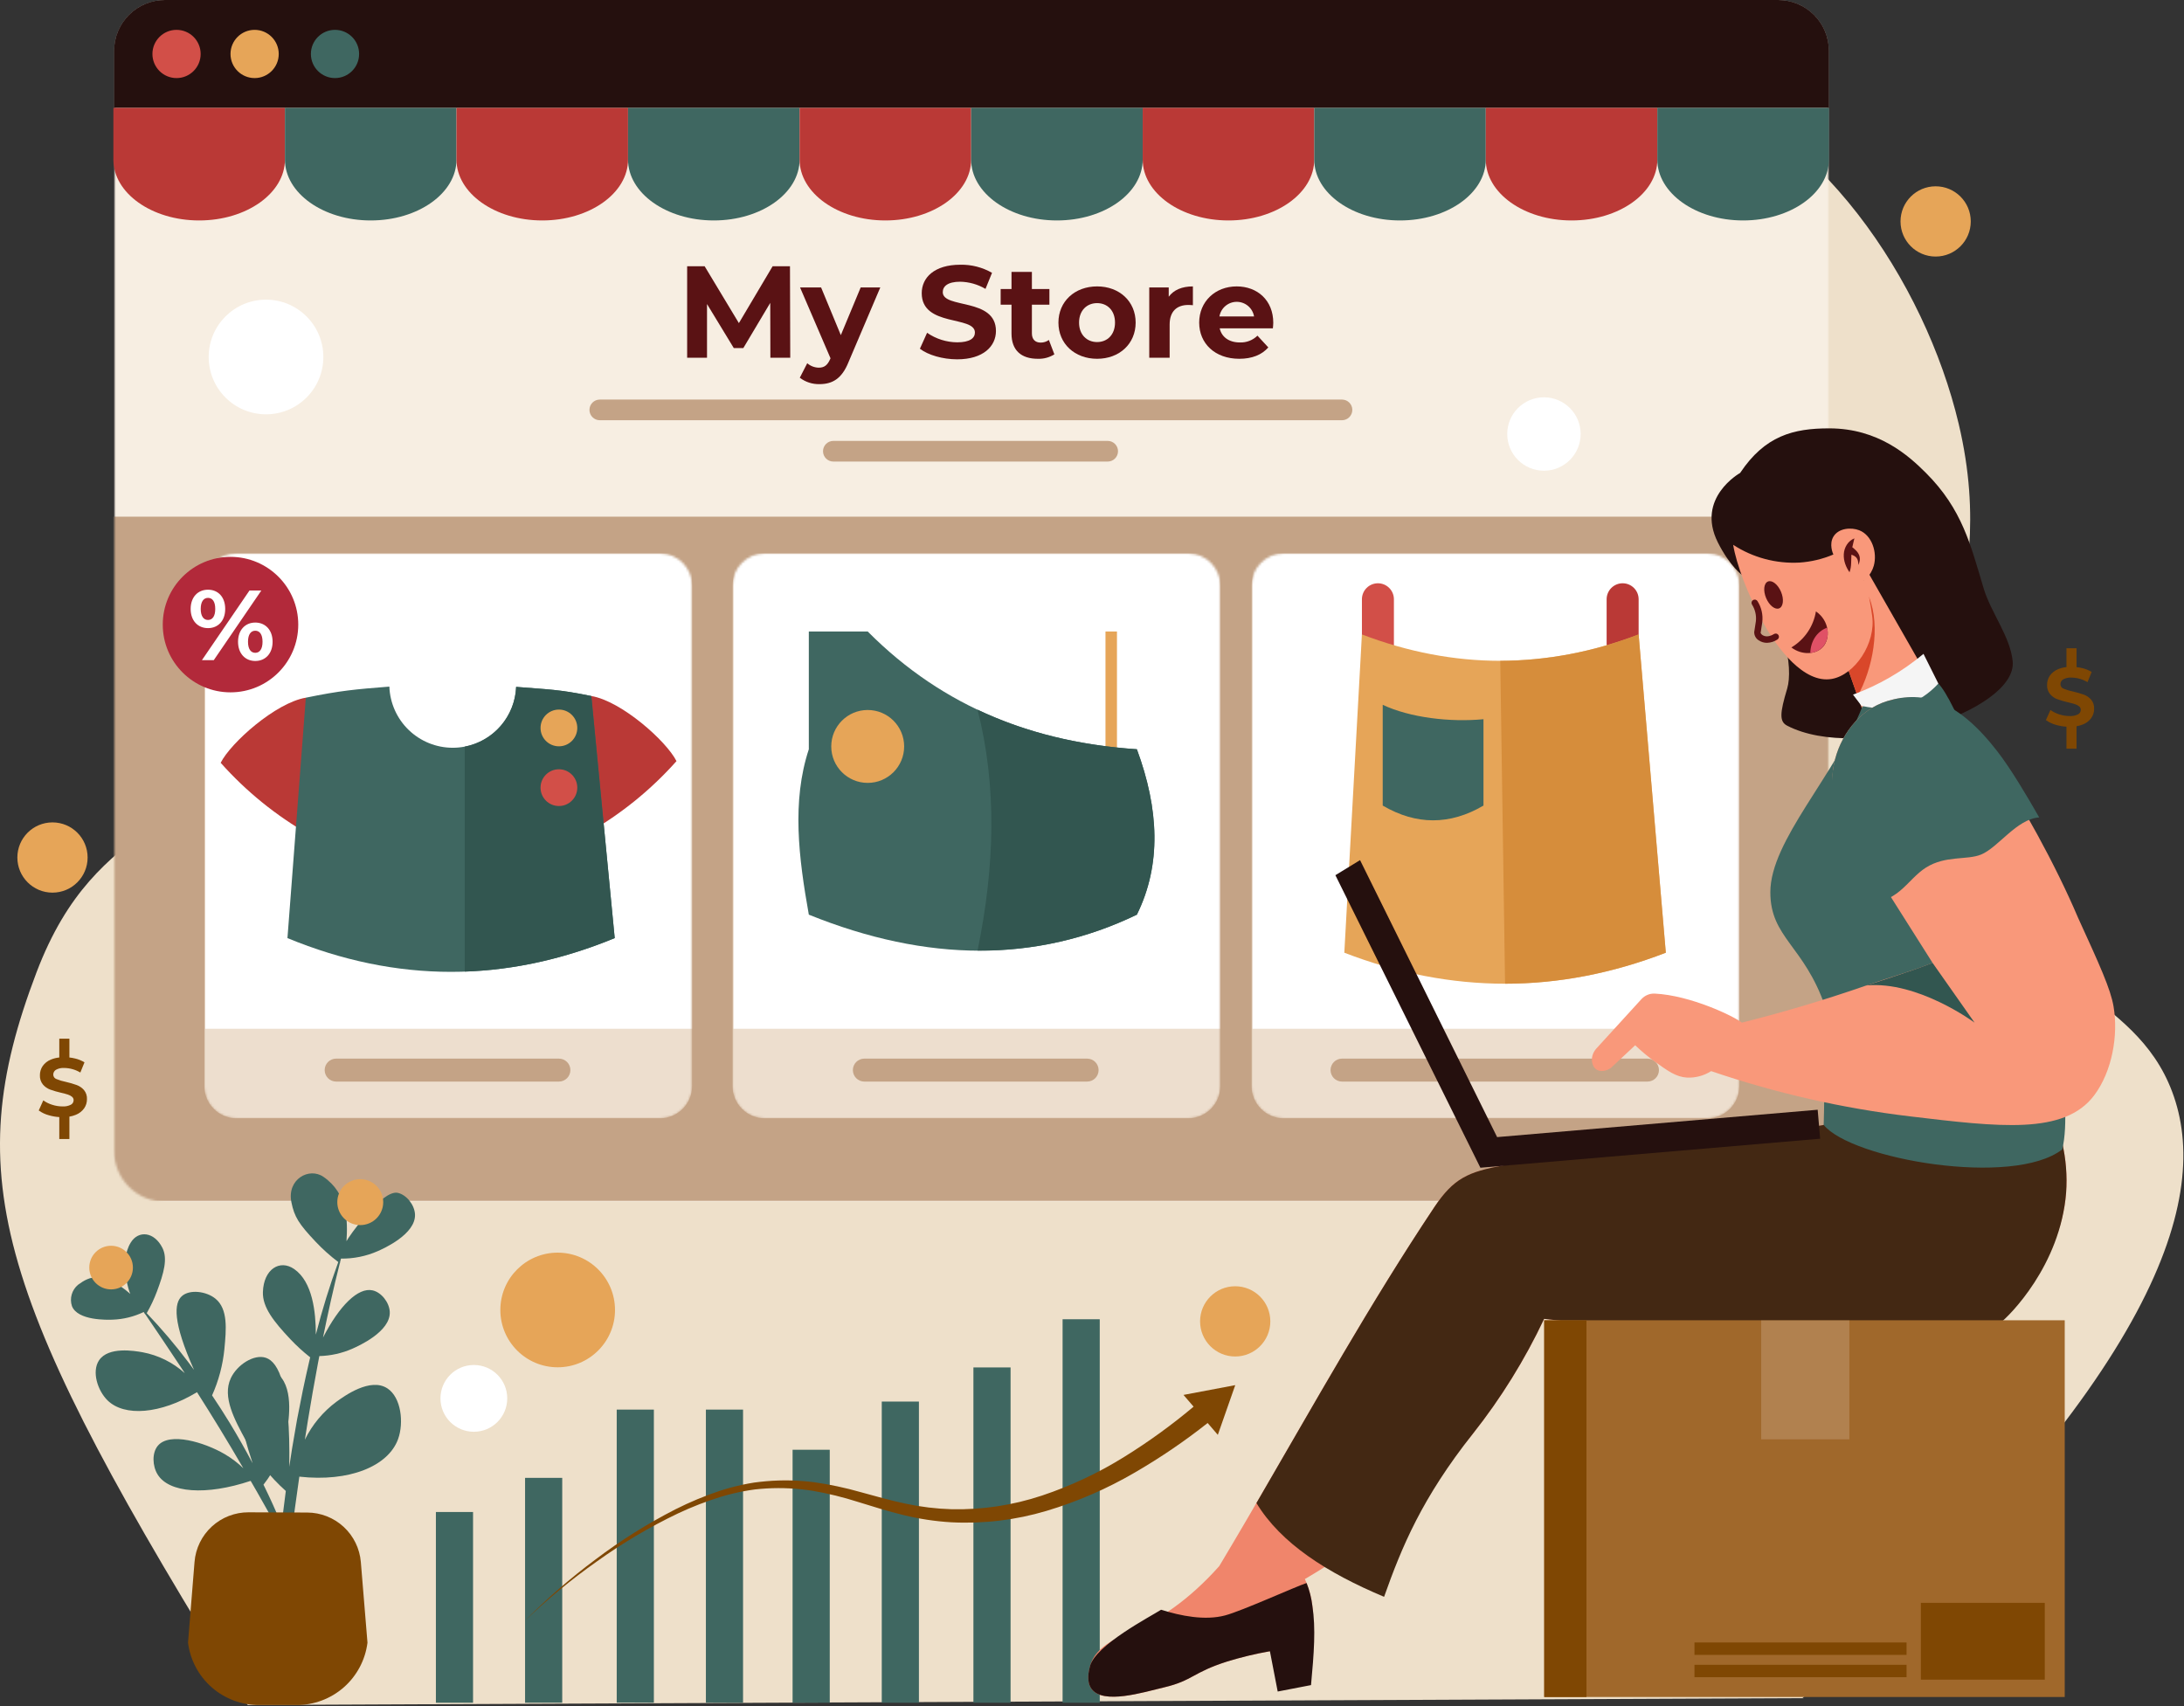 <svg width="951" height="743" viewBox="0 0 951 743" fill="none" xmlns="http://www.w3.org/2000/svg">
<rect x="0" y="0" width="951" height="743" fill="#333333" stroke="none"/>
<path d="M107.873 742.5L784.873 739.5C940.89 598.394 962.906 520.92 945.873 475.5C929.28 431.252 880.473 430.333 854.873 368.5C826.493 299.938 872.464 267.143 852.873 184.5C838.297 123.009 791.773 52.279 727.873 34.5C673.091 19.259 657.392 57.36 554.873 78.5C439.382 102.315 414.023 63.3 294.873 93.5C239.911 107.432 194.148 119.7 162.873 160.5C132.261 200.433 144.813 229.5 116.873 296.5C86.908 368.36 42.873 352.5 15.873 423.5C-18.148 512.963 -1.87 566.037 107.873 742.5Z" fill="#EEE0CA"/>
<mask id="mask0_112_3" style="mask-type:luminance" maskUnits="userSpaceOnUse" x="49" y="0" width="748" height="524">
<path d="M774.256 0H71.804C59.588 0 49.686 9.903 49.686 22.118V501.211C49.686 513.426 59.588 523.329 71.804 523.329H774.256C786.471 523.329 796.374 513.426 796.374 501.211V22.118C796.374 9.903 786.471 0 774.256 0Z" fill="white"/>
</mask>
<g mask="url(#mask0_112_3)">
<path d="M774.256 0H71.804C59.588 0 49.686 9.903 49.686 22.118V501.211C49.686 513.426 59.588 523.329 71.804 523.329H774.256C786.471 523.329 796.374 513.426 796.374 501.211V22.118C796.374 9.903 786.471 0 774.256 0Z" fill="#F7EEE2"/>
<path d="M796.373 225H49.373V523H796.373V225Z" fill="#C4A386"/>
</g>
<path d="M71.803 0H774.255C780.121 0 785.747 2.33 789.894 6.478C794.042 10.626 796.373 16.252 796.373 22.118V47H49.686V22.118C49.686 16.252 52.016 10.627 56.163 6.479C60.311 2.331 65.937 0 71.803 0Z" fill="#25100E"/>
<path d="M76.873 34C82.672 34 87.373 29.299 87.373 23.5C87.373 17.701 82.672 13 76.873 13C71.074 13 66.373 17.701 66.373 23.5C66.373 29.299 71.074 34 76.873 34Z" fill="#D24F48"/>
<path d="M110.873 34C116.672 34 121.373 29.299 121.373 23.5C121.373 17.701 116.672 13 110.873 13C105.074 13 100.373 17.701 100.373 23.5C100.373 29.299 105.074 34 110.873 34Z" fill="#E6A558"/>
<path d="M145.873 34C151.672 34 156.373 29.299 156.373 23.5C156.373 17.701 151.672 13 145.873 13C140.074 13 135.373 17.701 135.373 23.5C135.373 29.299 140.074 34 145.873 34Z" fill="#3F6761"/>
<path d="M49.373 47V69.476C49.373 84.125 66.095 96 86.723 96C107.351 96 124.073 84.125 124.073 69.476V47H49.373Z" fill="#BA3936"/>
<path d="M161.423 96C140.795 96 124.073 84.125 124.073 69.476V47H198.773V69.476C198.773 84.125 182.051 96 161.423 96Z" fill="#3F6761"/>
<path d="M198.773 47V69.476C198.773 84.125 215.495 96 236.123 96C256.751 96 273.473 84.125 273.473 69.476V47H198.773Z" fill="#BA3936"/>
<path d="M310.823 96C290.195 96 273.473 84.125 273.473 69.476V47H348.173V69.476C348.173 84.125 331.451 96 310.823 96Z" fill="#3F6761"/>
<path d="M348.173 47V69.476C348.173 84.125 364.895 96 385.523 96C406.151 96 422.873 84.125 422.873 69.476V47H348.173Z" fill="#BA3936"/>
<path d="M422.873 47V69.476C422.873 84.125 439.595 96 460.223 96C480.851 96 497.573 84.125 497.573 69.476V47H422.873Z" fill="#3F6761"/>
<path d="M497.573 47V69.476C497.573 84.125 514.295 96 534.923 96C555.551 96 572.273 84.125 572.273 69.476V47H497.573Z" fill="#BA3936"/>
<path d="M572.273 47V69.476C572.273 84.125 588.995 96 609.623 96C630.251 96 646.973 84.125 646.973 69.476V47H572.273Z" fill="#3F6761"/>
<path d="M646.973 47V69.476C646.973 84.125 663.695 96 684.323 96C704.951 96 721.673 84.125 721.673 69.476V47H646.973Z" fill="#BA3936"/>
<path d="M721.673 47V69.476C721.673 84.125 738.395 96 759.023 96C779.651 96 796.373 84.125 796.373 69.476V47H721.673Z" fill="#3F6761"/>
<path d="M335.454 155.789L335.398 131.889L323.676 151.576H319.523L307.861 132.403V155.789H299.212V115.958H306.837L321.741 140.71L336.422 115.958H343.989L344.104 155.789H335.454Z" fill="#5A1214"/>
<path d="M383.314 125.176L369.486 157.667C366.528 165.067 362.318 167.282 356.798 167.282C353.719 167.346 350.71 166.363 348.263 164.494L351.506 158.178C352.897 159.39 354.669 160.075 356.514 160.113C358.96 160.113 360.326 159.032 361.521 156.301L361.635 156.016L348.377 125.176H357.538L366.13 145.945L374.778 125.176H383.314Z" fill="#5A1214"/>
<path d="M400.561 151.862L403.691 144.921C407.556 147.592 412.135 149.039 416.834 149.074C422.297 149.074 424.516 147.253 424.516 144.807C424.516 137.353 401.358 142.474 401.358 127.68C401.358 120.909 406.82 115.28 418.144 115.28C422.987 115.181 427.766 116.4 431.97 118.808L429.125 125.808C425.777 123.829 421.974 122.751 418.086 122.679C412.624 122.679 410.519 124.727 410.519 127.231C410.519 134.571 433.677 129.507 433.677 144.131C433.677 150.788 428.157 156.478 416.777 156.478C410.461 156.471 404.088 154.594 400.561 151.862Z" fill="#5A1214"/>
<path d="M459.114 154.309C456.955 155.666 454.437 156.34 451.889 156.244C444.662 156.244 440.451 152.544 440.451 145.262V132.687H435.729V125.859H440.451V118.405H449.328V125.859H456.952V132.687H449.328V145.15C449.328 147.768 450.75 149.19 453.14 149.19C454.426 149.206 455.683 148.807 456.725 148.052L459.114 154.309Z" fill="#5A1214"/>
<path d="M460.881 140.482C460.881 131.265 467.994 124.721 477.723 124.721C487.452 124.721 494.508 131.265 494.508 140.482C494.508 149.699 487.454 156.244 477.723 156.244C467.992 156.244 460.881 149.7 460.881 140.482ZM485.519 140.482C485.519 135.191 482.162 132.004 477.719 132.004C473.276 132.004 469.867 135.191 469.867 140.482C469.867 145.773 473.281 148.96 477.719 148.96C482.157 148.96 485.519 145.774 485.519 140.482Z" fill="#5A1214"/>
<path d="M519.436 124.721V132.915C518.696 132.858 518.128 132.801 517.445 132.801C512.551 132.801 509.308 135.475 509.308 141.336V155.789H500.431V125.176H508.91V129.216C511.072 126.257 514.714 124.721 519.436 124.721Z" fill="#5A1214"/>
<path d="M554.261 142.986H531.104C531.958 146.798 535.204 149.131 539.867 149.131C541.281 149.188 542.693 148.955 544.014 148.446C545.335 147.937 546.538 147.163 547.549 146.172L552.271 151.293C549.426 154.537 545.159 156.244 539.639 156.244C529.056 156.244 522.172 149.586 522.172 140.482C522.172 131.322 529.172 124.721 538.502 124.721C547.492 124.721 554.433 130.752 554.433 140.596C554.433 141.279 554.32 142.25 554.261 142.986ZM530.99 137.808H546.068C545.766 136.027 544.844 134.409 543.464 133.243C542.084 132.077 540.336 131.437 538.529 131.437C536.722 131.437 534.973 132.077 533.593 133.243C532.213 134.409 531.291 136.027 530.99 137.808Z" fill="#5A1214"/>
<path d="M584.353 174H261.171C258.685 174 256.671 176.015 256.671 178.5C256.671 180.985 258.685 183 261.171 183H584.353C586.838 183 588.853 180.985 588.853 178.5C588.853 176.015 586.838 174 584.353 174Z" fill="#C4A386"/>
<path d="M482.328 192H362.873C360.387 192 358.373 194.015 358.373 196.5C358.373 198.985 360.387 201 362.873 201H482.328C484.813 201 486.828 198.985 486.828 196.5C486.828 194.015 484.813 192 482.328 192Z" fill="#C4A386"/>
<mask id="mask1_112_3" style="mask-type:luminance" maskUnits="userSpaceOnUse" x="544" y="241" width="214" height="246">
<path d="M743.353 241H558.994C551.25 241 544.973 247.277 544.973 255.021V472.979C544.973 480.723 551.25 487 558.994 487H743.353C751.096 487 757.374 480.723 757.374 472.979V255.021C757.374 247.277 751.096 241 743.353 241Z" fill="white"/>
</mask>
<g mask="url(#mask1_112_3)">
<path d="M743.353 241H558.994C551.25 241 544.973 247.277 544.973 255.021V472.979C544.973 480.723 551.25 487 558.994 487H743.353C751.096 487 757.374 480.723 757.374 472.979V255.021C757.374 247.277 751.096 241 743.353 241Z" fill="#EDDECE"/>
<path d="M757.373 241H545.373V448H757.373V241Z" fill="white"/>
</g>
<path d="M706.561 254C707.475 254 708.381 254.18 709.226 254.53C710.071 254.88 710.839 255.393 711.486 256.04C712.133 256.687 712.646 257.455 712.996 258.3C713.346 259.145 713.526 260.05 713.526 260.965V286.734H699.593V260.965C699.593 259.118 700.327 257.346 701.633 256.04C702.939 254.734 704.711 254 706.558 254H706.561Z" fill="#BA3936"/>
<path d="M599.999 254C601.846 254 603.618 254.734 604.924 256.04C606.23 257.346 606.964 259.118 606.964 260.965V286.734H593.034V260.965C593.034 260.05 593.214 259.145 593.564 258.3C593.914 257.455 594.427 256.687 595.074 256.04C595.72 255.393 596.488 254.88 597.333 254.53C598.178 254.18 599.084 254 599.999 254Z" fill="#D24F48"/>
<path d="M725.361 414.883C678.694 432.883 632.031 432.883 585.371 414.883L593.032 276.283C633.195 291.595 673.358 291.595 713.521 276.283L725.361 414.883Z" fill="#E6A558"/>
<g opacity="0.84">
<path d="M713.523 276.287C694.315 283.778 673.894 287.67 653.278 287.771L655.368 428.383C678.701 428.383 702.034 423.883 725.368 414.883L713.523 276.287Z" fill="#D38835"/>
</g>
<path d="M645.966 350.809C631.34 359.375 616.714 359.375 602.088 350.809V306.931C613.928 312.503 631.34 314.592 645.966 313.2V350.809Z" fill="#3F6761"/>
<path d="M717.373 461H584.373C581.611 461 579.373 463.239 579.373 466C579.373 468.761 581.611 471 584.373 471H717.373C720.134 471 722.373 468.761 722.373 466C722.373 463.239 720.134 461 717.373 461Z" fill="#C4A386"/>
<mask id="mask2_112_3" style="mask-type:luminance" maskUnits="userSpaceOnUse" x="318" y="241" width="214" height="246">
<path d="M517.353 241H332.994C325.25 241 318.973 247.277 318.973 255.021V472.979C318.973 480.723 325.25 487 332.994 487H517.353C525.096 487 531.374 480.723 531.374 472.979V255.021C531.374 247.277 525.096 241 517.353 241Z" fill="white"/>
</mask>
<g mask="url(#mask2_112_3)">
<path d="M517.353 241H332.994C325.25 241 318.973 247.277 318.973 255.021V472.979C318.973 480.723 325.25 487 332.994 487H517.353C525.096 487 531.374 480.723 531.374 472.979V255.021C531.374 247.277 525.096 241 517.353 241Z" fill="#EDDECE"/>
<path d="M531.373 241H319.373V448H531.373V241Z" fill="white"/>
</g>
<path d="M473.373 461H376.373C373.611 461 371.373 463.239 371.373 466C371.373 468.761 373.611 471 376.373 471H473.373C476.134 471 478.373 468.761 478.373 466C478.373 463.239 476.134 461 473.373 461Z" fill="#C4A386"/>
<path d="M486.373 275H481.373V332H486.373V275Z" fill="#E6A558"/>
<path d="M377.832 275H352.194V326.277C344.711 349.01 347.774 373.544 352.194 398.31C403.922 419.23 451.536 419.23 495.038 398.31C505.805 376.553 504.66 352.303 495.038 326.277C451.22 323.325 411.328 308.685 377.832 275Z" fill="#3F6761"/>
<path d="M495.038 326.277C470.538 324.627 447.272 319.3 425.66 309.05C434.117 342.023 433.246 377.19 425.66 413.94C449.682 414.153 473.427 408.803 495.038 398.31C505.805 376.55 504.661 352.303 495.038 326.277Z" fill="#325650"/>
<path d="M377.832 340.929C386.598 340.929 393.704 333.823 393.704 325.057C393.704 316.291 386.598 309.185 377.832 309.185C369.066 309.185 361.96 316.291 361.96 325.057C361.96 333.823 369.066 340.929 377.832 340.929Z" fill="#E6A558"/>
<mask id="mask3_112_3" style="mask-type:luminance" maskUnits="userSpaceOnUse" x="88" y="241" width="214" height="246">
<path d="M287.353 241H102.994C95.25 241 88.973 247.277 88.973 255.021V472.979C88.973 480.723 95.25 487 102.994 487H287.353C295.096 487 301.374 480.723 301.374 472.979V255.021C301.374 247.277 295.096 241 287.353 241Z" fill="white"/>
</mask>
<g mask="url(#mask3_112_3)">
<path d="M287.353 241H102.994C95.25 241 88.973 247.277 88.973 255.021V472.979C88.973 480.723 95.25 487 102.994 487H287.353C295.096 487 301.374 480.723 301.374 472.979V255.021C301.374 247.277 295.096 241 287.353 241Z" fill="#EDDECE"/>
<path d="M301.373 241H89.373V448H301.373V241Z" fill="white"/>
</g>
<path d="M243.373 461H146.373C143.611 461 141.373 463.239 141.373 466C141.373 468.761 143.611 471 146.373 471H243.373C246.134 471 248.373 468.761 248.373 466C248.373 463.239 246.134 461 243.373 461Z" fill="#C4A386"/>
<path d="M133.17 303.828C120.083 306.009 100.454 323.458 96.092 332.182C107.162 344.616 120.175 355.174 134.624 363.444L133.17 303.828Z" fill="#BA3936"/>
<path d="M257.49 303.101C270.576 305.282 290.206 322.731 294.568 331.455C283.497 343.889 270.484 354.446 256.036 362.717L257.49 303.101Z" fill="#BA3936"/>
<path d="M224.746 299.121C224.459 306.259 221.417 313.008 216.26 317.951C211.103 322.894 204.231 325.647 197.087 325.631C189.944 325.616 183.084 322.833 177.949 317.867C172.813 312.901 169.801 306.139 169.546 299C154.755 300.147 147.961 300.787 133.17 303.828L125.17 408.519C172.668 428.119 220.168 428.119 267.67 408.519L257.49 303.101C243.183 300.159 239.053 300.291 224.746 299.121Z" fill="#3F6761"/>
<path d="M202.373 423.102C224.137 422.352 245.904 417.491 267.673 408.519L257.49 303.101C243.183 300.159 239.053 300.291 224.746 299.121C224.495 305.345 222.149 311.302 218.088 316.025C214.027 320.748 208.489 323.96 202.373 325.141V423.102Z" fill="#325650"/>
<path d="M243.373 325C247.791 325 251.373 321.418 251.373 317C251.373 312.582 247.791 309 243.373 309C238.954 309 235.373 312.582 235.373 317C235.373 321.418 238.954 325 243.373 325Z" fill="#E6A558"/>
<path d="M243.373 351C247.791 351 251.373 347.418 251.373 343C251.373 338.582 247.791 335 243.373 335C238.954 335 235.373 338.582 235.373 343C235.373 347.418 238.954 351 243.373 351Z" fill="#D24F48"/>
<path d="M100.373 301.5C116.665 301.5 129.873 288.292 129.873 272C129.873 255.708 116.665 242.5 100.373 242.5C84.08 242.5 70.873 255.708 70.873 272C70.873 288.292 84.08 301.5 100.373 301.5Z" fill="#B2293A"/>
<path d="M83.02 265.168C83.02 260.053 86.141 256.801 90.563 256.801C94.985 256.801 98.063 260.009 98.063 265.168C98.063 270.327 94.985 273.534 90.563 273.534C86.141 273.534 83.02 270.283 83.02 265.168ZM93.727 265.168C93.727 261.917 92.47 260.355 90.563 260.355C88.698 260.355 87.398 261.955 87.398 265.168C87.398 268.381 88.698 269.979 90.563 269.979C92.47 269.979 93.727 268.419 93.727 265.168ZM108.639 257.148H113.798L93.076 287.493H87.918L108.639 257.148ZM103.653 279.474C103.653 274.358 106.776 271.106 111.153 271.106C115.575 271.106 118.696 274.358 118.696 279.474C118.696 284.59 115.575 287.84 111.153 287.84C106.776 287.84 103.653 284.589 103.653 279.474ZM114.319 279.474C114.319 276.266 113.061 274.661 111.153 274.661C109.289 274.661 107.989 276.222 107.989 279.474C107.989 282.726 109.289 284.285 111.153 284.285C113.061 284.285 114.319 282.682 114.319 279.474Z" fill="white"/>
<path d="M205.986 658.437H189.807V741.5H205.986V658.437Z" fill="#3F6761"/>
<path d="M244.816 643.573H228.637V741.5H244.816V643.573Z" fill="#3F6761"/>
<path d="M284.724 613.846H268.545V741.5H284.724V613.846Z" fill="#3F6761"/>
<path d="M323.554 613.846H307.375V741.5H323.554V613.846Z" fill="#3F6761"/>
<path d="M361.305 631.332H345.126V741.5H361.305V631.332Z" fill="#3F6761"/>
<path d="M400.135 610.348H383.956V741.5H400.135V610.348Z" fill="#3F6761"/>
<path d="M440.043 595.484H423.864V741.5H440.043V595.484Z" fill="#3F6761"/>
<path d="M478.873 574.5H462.694V741.5H478.873V574.5Z" fill="#3F6761"/>
<path d="M537.874 603.197L515.338 607.45L519.738 612.565C510.319 620.482 500.347 627.716 489.899 634.212C478.549 641.322 466.393 647.056 453.688 651.293C441.02 655.511 427.722 657.521 414.374 657.233C407.692 657.035 401.042 656.235 394.505 654.842C387.926 653.48 381.405 651.593 374.776 649.79C368.111 647.88 361.321 646.436 354.456 645.468C347.545 644.579 340.56 644.436 333.619 645.041C331.893 645.156 330.153 645.419 328.419 645.619C326.705 645.931 324.974 646.162 323.284 646.57C319.893 647.3 316.544 648.206 313.248 649.285C306.706 651.476 300.33 654.135 294.17 657.24C281.941 663.489 270.285 670.8 259.335 679.088C248.344 687.259 237.992 696.256 228.37 706.001C238.219 696.522 248.777 687.808 259.952 679.935C271.03 671.984 282.785 665.02 295.082 659.125C301.214 656.227 307.546 653.774 314.03 651.783C317.259 650.817 320.537 650.019 323.85 649.393C325.496 649.039 327.165 648.863 328.821 648.602C330.492 648.457 332.141 648.238 333.831 648.183C340.543 647.805 347.276 648.15 353.914 649.213C360.563 650.364 367.125 651.975 373.551 654.035C380.059 656.022 386.623 658.148 393.396 659.771C400.196 661.438 407.132 662.49 414.121 662.913C428.17 663.651 442.241 661.969 455.721 657.942C469.125 653.931 482.004 648.339 494.087 641.284C505.18 634.854 515.796 627.636 525.855 619.684L530.288 624.839L537.874 603.197Z" fill="#7F4703"/>
<path d="M889.805 477.22L794.105 489.887C716.417 503.15 675.173 504.665 654.761 507.48C639.279 510.295 632.946 513.11 624.501 525.78C590.828 576.289 562.101 629.929 530.907 682.004C517.307 697.29 504.52 705.109 495.018 709.449C488.11 712.605 477.018 716.328 474.61 725.635C474.087 727.658 472.939 732.273 475.31 735.487C480.415 742.395 497.71 736.987 506.977 734.787C519.497 731.805 519.198 728.355 534.422 723.527C554.338 717.212 567.76 719.027 571.015 710.861C571.815 708.851 571.781 706.79 571.715 703.12C571.606 697.774 570.408 692.506 568.196 687.638C596.329 671.277 621.151 649.796 641.382 624.304C653.578 608.882 663.972 592.116 672.361 574.333C710.655 578.841 749.231 580.487 787.77 579.259C815.32 578.379 842.804 576.03 870.104 572.222C874.028 569.238 897.142 551.055 899.66 519.443C900.723 504.696 897.286 489.973 889.805 477.22Z" fill="#F0856B"/>
<path d="M889.805 477.22L794.105 489.887C716.417 503.15 675.173 504.665 654.761 507.48C639.279 510.295 632.946 513.11 624.501 525.78C596.723 567.447 572.311 611.244 547.101 654.536C557.749 672.122 577.846 684.944 602.686 695.375C610.427 673.56 619.13 652.439 641.386 624.3C653.58 608.879 663.973 592.114 672.361 574.333C710.654 578.841 749.231 580.487 787.77 579.259C817.57 578.308 846.039 579.552 871.016 576.069C874.939 573.085 897.142 551.055 899.66 519.443C900.723 504.696 897.286 489.973 889.805 477.22Z" fill="#432813"/>
<path d="M571.461 699.314C571.055 695.903 570.207 692.559 568.937 689.367C564.112 690.929 540.889 701.502 533.456 703.472C524.656 705.805 514.164 703.702 505.573 701.002C501.146 703.877 477.016 716.325 474.61 725.632C474.087 727.655 472.939 732.27 475.31 735.484C480.415 742.392 497.71 736.984 506.977 734.784C519.497 731.802 519.198 728.352 534.422 723.524C540.506 721.658 546.7 720.171 552.968 719.07L556.36 736.621L570.87 733.821C572.161 719.874 572.988 709.163 571.461 699.314Z" fill="#25100E"/>
<path d="M778.216 316.023C809.508 332.208 878.568 309.576 876.408 287.968C875.329 277.178 866.917 266.746 863.768 256.254C858.068 237.254 854.479 221.8 838.642 205.962C831.088 198.409 817.978 186.562 796.56 186.54C780.86 186.523 768.505 189.777 757.715 205.962C757.715 205.962 738.292 216.752 748.003 236.175C753.203 246.57 759.029 251.081 759.873 251.281C777.584 267.244 780.865 291.007 778.216 299.838C774.979 310.628 774.761 314.236 778.216 316.023Z" fill="#25100E"/>
<path d="M811.693 311.144L851.59 316.023L812.745 248.044L803.248 287.218L811.693 311.144Z" fill="#F9987A"/>
<path d="M813.824 259.914L803.239 287.114L808.812 303.201C815.439 291.406 819.05 272.975 813.824 259.914Z" fill="#D9472A"/>
<path d="M844.037 297.68L810.989 307.625C799.026 337.885 770.878 366.034 770.878 388.553C770.878 408.413 785.656 411.775 794.804 438.516C794.335 453.06 794.569 475.344 794.104 489.887C806.275 504.853 876.629 517.118 897.992 500.537C907.992 458.5 858.161 311.85 844.037 297.68Z" fill="#3F6761"/>
<path d="M844.037 297.68C835.774 306.562 825.037 310.6 810.587 307.391L806.873 302.5C818.047 298.383 828.429 292.372 837.563 284.731L844.037 297.68Z" fill="#F5F5F5"/>
<path d="M920.324 438.294C919.024 430.636 914.293 420.287 904.842 399.594C895.142 376.78 880.212 349.63 866.142 328.519C852.072 307.408 837.842 300.408 821.808 305.296C809.214 309.136 800.899 321.044 798.586 332.741C795.298 349.364 804.862 361.856 806.326 363.704C818.055 382.237 829.784 400.769 841.512 419.298C832.532 422.911 822.444 425.744 812.66 429.15C793.735 435.738 775.591 441.05 758.474 445.335C755.288 442.682 736.201 433.44 720.534 432.684C719.443 432.638 718.356 432.833 717.35 433.256C716.343 433.678 715.443 434.317 714.712 435.128L695.136 456.59C692.206 459.819 692.857 464.213 695.136 465.739C696.763 466.828 699.361 466.55 701.469 465.039L712.025 455.187C714.674 457.724 717.495 460.076 720.469 462.224C726.499 466.583 729.858 468.949 734.544 469.261C738.269 469.439 741.957 468.455 745.099 466.446C773.185 476.021 802.197 482.625 831.661 486.15C870.652 490.781 898.861 494.301 911.885 477.002C919.707 466.597 922.461 450.829 920.324 438.294Z" fill="#F9987A"/>
<path d="M859.805 445.331L841.505 419.294C832.525 422.907 812.653 429.146 812.653 429.146C835.175 427.035 859.805 445.331 859.805 445.331Z" fill="#325650"/>
<path d="M811.248 392.55C826.026 394.661 830.164 383.113 838.693 377.772C847.222 372.431 856.455 374.653 862.62 372.142C870.104 369.093 878.101 356.66 887.953 355.956C882.626 346.625 875.64 334.832 869.653 327.104C852.764 305.289 837.832 300.404 821.8 305.289C809.206 309.129 800.891 321.037 798.578 332.734C795.29 349.357 801.335 362.553 802.8 364.401C807.026 376.367 811.248 383.404 811.248 392.55Z" fill="#3F6761"/>
<path d="M754.692 237.25C756.025 245.508 761.026 259.065 768.063 271.732C773.809 282.075 785.435 297.786 797.619 295.658C807.685 293.9 816.909 280.092 815.212 268.213C814.512 263.287 813.429 255.705 811.693 252.732C812.145 252.447 812.553 252.095 812.901 251.688C814.308 250.187 815.341 248.374 815.915 246.398C817.523 240.706 815.201 233.111 809.582 230.917C806.141 229.573 800.57 229.906 798.322 233.731C796.386 237.031 798.079 240.931 798.322 241.472C793.626 243.461 788.631 244.651 783.544 244.991C773.349 245.531 763.247 242.821 754.692 237.25Z" fill="#F9987A"/>
<path d="M774.741 264.913C776.532 264.159 776.884 260.935 775.527 257.711C774.17 254.487 771.618 252.485 769.827 253.239C768.036 253.993 767.684 257.218 769.04 260.441C770.397 263.665 772.95 265.667 774.741 264.913Z" fill="#5A1214"/>
<path d="M769.399 279.933C768.175 279.941 766.976 279.591 765.95 278.926C765.292 278.556 764.75 278.012 764.381 277.354C764.012 276.696 763.832 275.95 763.86 275.196L764.041 274.031C764.185 273.108 764.341 272.106 764.581 270.531C764.863 267.958 764.25 265.366 762.845 263.192C762.666 262.869 762.621 262.489 762.72 262.134C762.818 261.778 763.052 261.476 763.371 261.291C763.691 261.106 764.07 261.054 764.427 261.146C764.784 261.238 765.091 261.466 765.282 261.782C767.014 264.508 767.748 267.75 767.361 270.957C767.12 272.534 766.961 273.538 766.82 274.465L766.639 275.626C766.887 276.14 767.313 276.547 767.839 276.771C769.118 277.4 770.774 277.156 772.499 276.086C772.816 275.898 773.194 275.841 773.552 275.929C773.91 276.016 774.22 276.24 774.414 276.554C774.609 276.867 774.673 277.244 774.592 277.604C774.512 277.964 774.293 278.277 773.984 278.478C772.623 279.386 771.034 279.89 769.399 279.933Z" fill="#5A1214"/>
<path d="M809.538 241.724C809.219 240.97 808.753 240.287 808.168 239.716C807.667 239.213 807.132 238.745 806.568 238.316C806.574 238.286 806.578 238.257 806.584 238.228C806.803 237.076 807.16 235.883 807.475 234.44C806.122 234.998 804.973 235.959 804.187 237.193C803.383 238.452 802.924 239.901 802.855 241.393C802.793 242.807 803.004 244.22 803.477 245.554C803.927 246.858 804.562 248.092 805.361 249.217C805.809 247.915 806.045 246.55 806.061 245.174C806.117 243.889 806.116 242.698 806.174 241.574V241.561C806.353 241.62 806.536 241.677 806.706 241.744C807.225 241.932 807.703 242.22 808.112 242.591C808.527 243.006 808.824 243.523 808.974 244.091C809.144 244.732 809.229 245.393 809.227 246.056C809.507 245.411 809.702 244.732 809.805 244.037C809.915 243.256 809.823 242.459 809.538 241.724Z" fill="#5A1214"/>
<path d="M780.026 281.94C782.847 280.265 785.267 277.992 787.116 275.282C788.964 272.571 790.196 269.488 790.726 266.25C796.726 270.337 797.207 278.225 793.579 281.943C790.58 285.014 784.592 285.428 780.026 281.94Z" fill="#5A1214"/>
<path d="M788.271 284.344C790.265 284.185 792.142 283.336 793.579 281.944C794.592 280.783 795.306 279.391 795.657 277.891C796.007 276.39 795.985 274.826 795.591 273.336C790.987 275.02 788.4 279.466 788.271 284.344Z" fill="#E05166"/>
<path d="M792.566 495.885L791.488 483.264L651.957 495.176L651.929 495.226L592.22 374.56L581.481 381.127L644.62 508.516L657.942 507.378L792.566 495.885Z" fill="#25100E"/>
<path d="M899.068 574.947H672.358V739.002H899.068V574.947Z" fill="#A0682B"/>
<path d="M690.814 574.99H672.471V739.002H690.814V574.99Z" fill="#7F4703"/>
<g opacity="0.38">
<path d="M805.289 574.99H766.895V626.783H805.289V574.99Z" fill="#CEAA8A"/>
</g>
<path d="M890.379 697.999H836.42V731.449H890.379V697.999Z" fill="#7F4703"/>
<path d="M830.194 715.263H737.841V720.658H830.194V715.263Z" fill="#7F4703"/>
<path d="M830.194 724.975H737.841V730.37H830.194V724.975Z" fill="#7F4703"/>
<path d="M910.561 304.672C909.704 303.7 908.619 302.956 907.404 302.506C905.857 301.956 904.278 301.498 902.677 301.135C901.261 300.862 899.877 300.445 898.546 299.89C898.149 299.747 897.805 299.485 897.563 299.14C897.321 298.794 897.192 298.382 897.193 297.96C897.189 297.54 897.295 297.126 897.5 296.759C897.705 296.392 898.001 296.085 898.361 295.867C899.468 295.259 900.728 294.983 901.988 295.073C904.455 295.11 906.868 295.795 908.988 297.058L910.788 292.62C909.536 291.858 908.172 291.298 906.747 290.96C905.915 290.754 905.07 290.603 904.218 290.51V282.31H899.818V290.51C898.559 290.632 897.325 290.939 896.157 291.422C894.71 291.997 893.463 292.981 892.567 294.254C891.776 295.435 891.361 296.829 891.378 298.25C891.304 299.713 891.772 301.152 892.695 302.291C893.544 303.28 894.63 304.038 895.853 304.491C897.399 305.043 898.977 305.5 900.579 305.862C901.83 306.151 902.822 306.415 903.556 306.656C904.212 306.856 904.823 307.181 905.356 307.612C905.579 307.792 905.758 308.021 905.879 308.281C906.001 308.541 906.061 308.825 906.056 309.112C906.054 309.517 905.942 309.914 905.732 310.26C905.523 310.606 905.223 310.889 904.865 311.078C903.726 311.648 902.455 311.904 901.185 311.818C899.665 311.813 898.155 311.57 896.711 311.096C895.329 310.67 894.026 310.024 892.85 309.184L890.865 313.584C892.221 314.558 893.745 315.273 895.361 315.695C896.813 316.114 898.307 316.37 899.816 316.461V326.027H904.216V316.262C905.183 316.109 906.129 315.841 907.033 315.462C908.489 314.887 909.749 313.904 910.66 312.63C911.456 311.467 911.878 310.089 911.868 308.679C911.95 307.227 911.483 305.797 910.561 304.672Z" fill="#7F4703"/>
<path d="M36.561 474.672C35.704 473.7 34.619 472.956 33.404 472.506C31.857 471.956 30.278 471.498 28.677 471.135C27.261 470.862 25.877 470.445 24.546 469.89C24.149 469.747 23.805 469.485 23.563 469.14C23.321 468.794 23.192 468.382 23.193 467.96C23.189 467.54 23.295 467.126 23.5 466.759C23.705 466.392 24.001 466.085 24.361 465.867C25.468 465.259 26.727 464.983 27.988 465.073C30.455 465.11 32.868 465.795 34.988 467.058L36.788 462.62C35.536 461.858 34.172 461.298 32.747 460.96C31.915 460.754 31.07 460.603 30.218 460.51V452.31H25.818V460.51C24.559 460.632 23.325 460.939 22.157 461.422C20.71 461.997 19.463 462.982 18.567 464.254C17.776 465.435 17.361 466.829 17.378 468.25C17.303 469.713 17.773 471.153 18.695 472.291C19.544 473.28 20.631 474.038 21.853 474.491C23.399 475.043 24.977 475.5 26.579 475.862C27.829 476.151 28.822 476.415 29.556 476.656C30.212 476.856 30.823 477.181 31.356 477.612C31.579 477.792 31.758 478.021 31.88 478.281C32.001 478.541 32.061 478.825 32.056 479.112C32.054 479.517 31.942 479.914 31.733 480.26C31.523 480.606 31.223 480.889 30.865 481.078C29.726 481.648 28.455 481.904 27.185 481.818C25.665 481.813 24.155 481.57 22.711 481.096C21.329 480.67 20.026 480.024 18.85 479.184L16.865 483.584C18.221 484.558 19.745 485.273 21.361 485.695C22.813 486.114 24.307 486.37 25.816 486.461V496.027H30.216V486.262C31.183 486.109 32.129 485.841 33.033 485.462C34.489 484.887 35.748 483.904 36.66 482.63C37.456 481.467 37.878 480.089 37.868 478.679C37.95 477.227 37.483 475.797 36.561 474.672Z" fill="#7F4703"/>
<path d="M672.293 204.985C681.121 204.985 688.278 197.828 688.278 189C688.278 180.172 681.121 173.015 672.293 173.015C663.464 173.015 656.308 180.172 656.308 189C656.308 197.828 663.464 204.985 672.293 204.985Z" fill="white"/>
<path d="M115.833 180.425C129.62 180.425 140.798 169.248 140.798 155.46C140.798 141.672 129.62 130.495 115.833 130.495C102.045 130.495 90.868 141.672 90.868 155.46C90.868 169.248 102.045 180.425 115.833 180.425Z" fill="white"/>
<path d="M206.333 623.5C214.363 623.5 220.873 616.99 220.873 608.96C220.873 600.93 214.363 594.42 206.333 594.42C198.302 594.42 191.793 600.93 191.793 608.96C191.793 616.99 198.302 623.5 206.333 623.5Z" fill="white"/>
<path d="M242.833 595.425C256.62 595.425 267.798 584.248 267.798 570.46C267.798 556.672 256.62 545.495 242.833 545.495C229.045 545.495 217.868 556.672 217.868 570.46C217.868 584.248 229.045 595.425 242.833 595.425Z" fill="#E6A558"/>
<path d="M537.855 590.722C546.302 590.722 553.151 583.874 553.151 575.426C553.151 566.978 546.302 560.13 537.855 560.13C529.407 560.13 522.559 566.978 522.559 575.426C522.559 583.874 529.407 590.722 537.855 590.722Z" fill="#E6A558"/>
<path d="M22.855 388.722C31.302 388.722 38.151 381.874 38.151 373.426C38.151 364.978 31.302 358.13 22.855 358.13C14.407 358.13 7.559 364.978 7.559 373.426C7.559 381.874 14.407 388.722 22.855 388.722Z" fill="#E6A558"/>
<path d="M842.855 111.722C851.302 111.722 858.151 104.874 858.151 96.426C858.151 87.978 851.302 81.13 842.855 81.13C834.407 81.13 827.559 87.978 827.559 96.426C827.559 104.874 834.407 111.722 842.855 111.722Z" fill="#E6A558"/>
<path d="M115.41 647.926C115.188 647.464 114.951 647.009 114.727 646.548C120.034 639.801 123.555 631.826 124.966 623.359C125.808 618.028 128.159 603.14 120.08 597.646C116.623 595.294 110.98 594.478 107.618 596.815C100.072 602.057 105.09 622.387 109.998 637.229C106.86 631.281 103.545 625.429 100.053 619.673C97.573 615.612 95.003 611.608 92.342 607.661C95.215 601.259 97.029 594.432 97.712 587.448C98.518 578.967 99.363 570.076 93.823 565.548C89.788 562.248 82.535 561.411 79.178 564.443C75.84 567.457 75.057 575.483 84.492 596.55C83.637 595.396 82.797 594.233 81.924 593.093C76.32 585.674 70.298 578.582 63.887 571.85C65.631 568.81 67.125 565.632 68.354 562.35C71.369 554.29 73.069 548.122 70.739 543.457C67.199 536.368 60.345 535.695 57.005 540.99C51.669 549.451 56.305 562.811 56.746 563.465C44.717 553.091 39.033 555.775 33.97 559.498C32.652 560.6 31.696 562.072 31.224 563.723C30.752 565.374 30.786 567.129 31.322 568.761C33.822 575.181 46.822 574.761 49.055 574.684C53.743 574.514 58.346 573.379 62.576 571.348C62.799 571.808 63.096 572.228 63.457 572.591C68.597 580.191 73.736 587.73 78.745 595.347C79.314 596.218 79.877 597.092 80.445 597.964C75.27 593.293 68.903 590.145 62.05 588.869C58.477 588.254 47.186 586.309 43.124 592.392C39.83 597.325 42.556 605.643 46.836 609.837C54.136 616.992 69.795 615.887 85.787 606.262C89.169 611.569 92.499 616.908 95.776 622.277C99.23 627.944 102.623 633.647 105.955 639.387C103.505 637.023 100.784 634.958 97.847 633.237C89.047 628.098 73.847 623.493 68.739 629.573C66.12 632.693 66.348 638.402 68.639 642.109C73.565 650.09 89.657 651.397 109.147 644.877C110.083 646.498 111.019 648.121 111.953 649.744C117.223 658.988 122.373 668.314 127.734 677.599C124.226 667.469 120.11 657.56 115.41 647.926Z" fill="#3F6761"/>
<path d="M48.373 561.5C53.619 561.5 57.873 557.247 57.873 552C57.873 546.753 53.619 542.5 48.373 542.5C43.126 542.5 38.873 546.753 38.873 552C38.873 557.247 43.126 561.5 48.373 561.5Z" fill="#E6A558"/>
<path d="M124.453 649.283C123.592 655.83 122.785 662.383 122.097 668.949C122.761 670.189 123.432 671.426 124.125 672.649C124.736 673.727 125.382 674.785 126.033 675.839C126.268 673.883 126.493 671.925 126.746 669.971C127.774 661.438 128.908 652.919 130.146 644.416L130.346 643.045C152.007 645.468 169.072 638.551 173.354 626.654C175.9 619.582 174.715 608.571 168.697 604.611C161.276 599.727 150.022 607.875 146.462 610.453C140.643 614.778 135.943 620.432 132.755 626.943C133.187 624.275 133.617 621.606 134.02 618.932L136.166 606.224L138.472 593.544C138.663 592.544 138.86 591.538 139.054 590.534C144.024 590.407 148.921 589.312 153.472 587.31C155.925 586.225 170.21 579.91 169.719 571.21C169.49 567.158 166.068 562.777 162.247 561.922C155.933 560.51 147.802 568.563 140.647 582.48C142.84 571.638 145.241 560.834 147.97 550.08C147.997 550.1 148.027 550.124 148.054 550.143C148.054 549.997 148.067 549.83 148.075 549.66C148.208 549.136 148.348 548.612 148.483 548.089C153.977 548.164 159.424 547.06 164.456 544.85C166.909 543.766 181.194 537.45 180.703 528.75C180.474 524.697 177.052 520.316 173.231 519.462C166.246 517.899 151.391 539.168 150.881 540.506C151.41 531.625 151.51 519.914 140.881 512.506C134.634 508.152 124.881 513.506 126.881 523.506C128.175 529.974 130.165 533.029 137.435 540.738C140.47 543.959 143.771 546.918 147.304 549.584C143.518 559.95 140.255 570.5 137.526 581.193C137.526 571.268 136.091 558.211 128.115 552.652C121.868 548.298 114.784 552.659 114.478 562.681C114.278 569.274 119.178 575.492 126.453 583.202C129.127 586.038 132.007 588.673 135.071 591.084C134.939 591.639 134.801 592.193 134.671 592.749C133.721 596.964 132.73 601.174 131.876 605.41L129.361 618.125C128.594 622.377 127.9 626.642 127.161 630.901L125.961 638.75C126.529 603.355 121.312 593.15 115.777 591.284C110.636 589.546 103.204 594.311 100.477 600.22C96.731 608.333 102.067 618.135 107.156 627.486C111.636 635.685 117.486 643.057 124.453 649.283Z" fill="#3F6761"/>
<path d="M156.873 533.5C162.396 533.5 166.873 529.023 166.873 523.5C166.873 517.977 162.396 513.5 156.873 513.5C151.35 513.5 146.873 517.977 146.873 523.5C146.873 529.023 151.35 533.5 156.873 533.5Z" fill="#E6A558"/>
<path d="M84.706 680.191L81.873 715.343C82.819 722.874 86.493 729.797 92.2 734.802C97.907 739.806 105.25 742.545 112.841 742.5H129.046C136.636 742.545 143.979 739.806 149.686 734.802C155.393 729.797 159.067 722.874 160.014 715.343L157.123 680.243C156.639 674.38 153.974 668.912 149.655 664.919C145.335 660.926 139.675 658.697 133.793 658.675L108.214 658.575C102.293 658.554 96.582 660.768 92.224 664.776C87.865 668.784 85.18 674.289 84.706 680.191Z" fill="#7F4703"/>
</svg>
